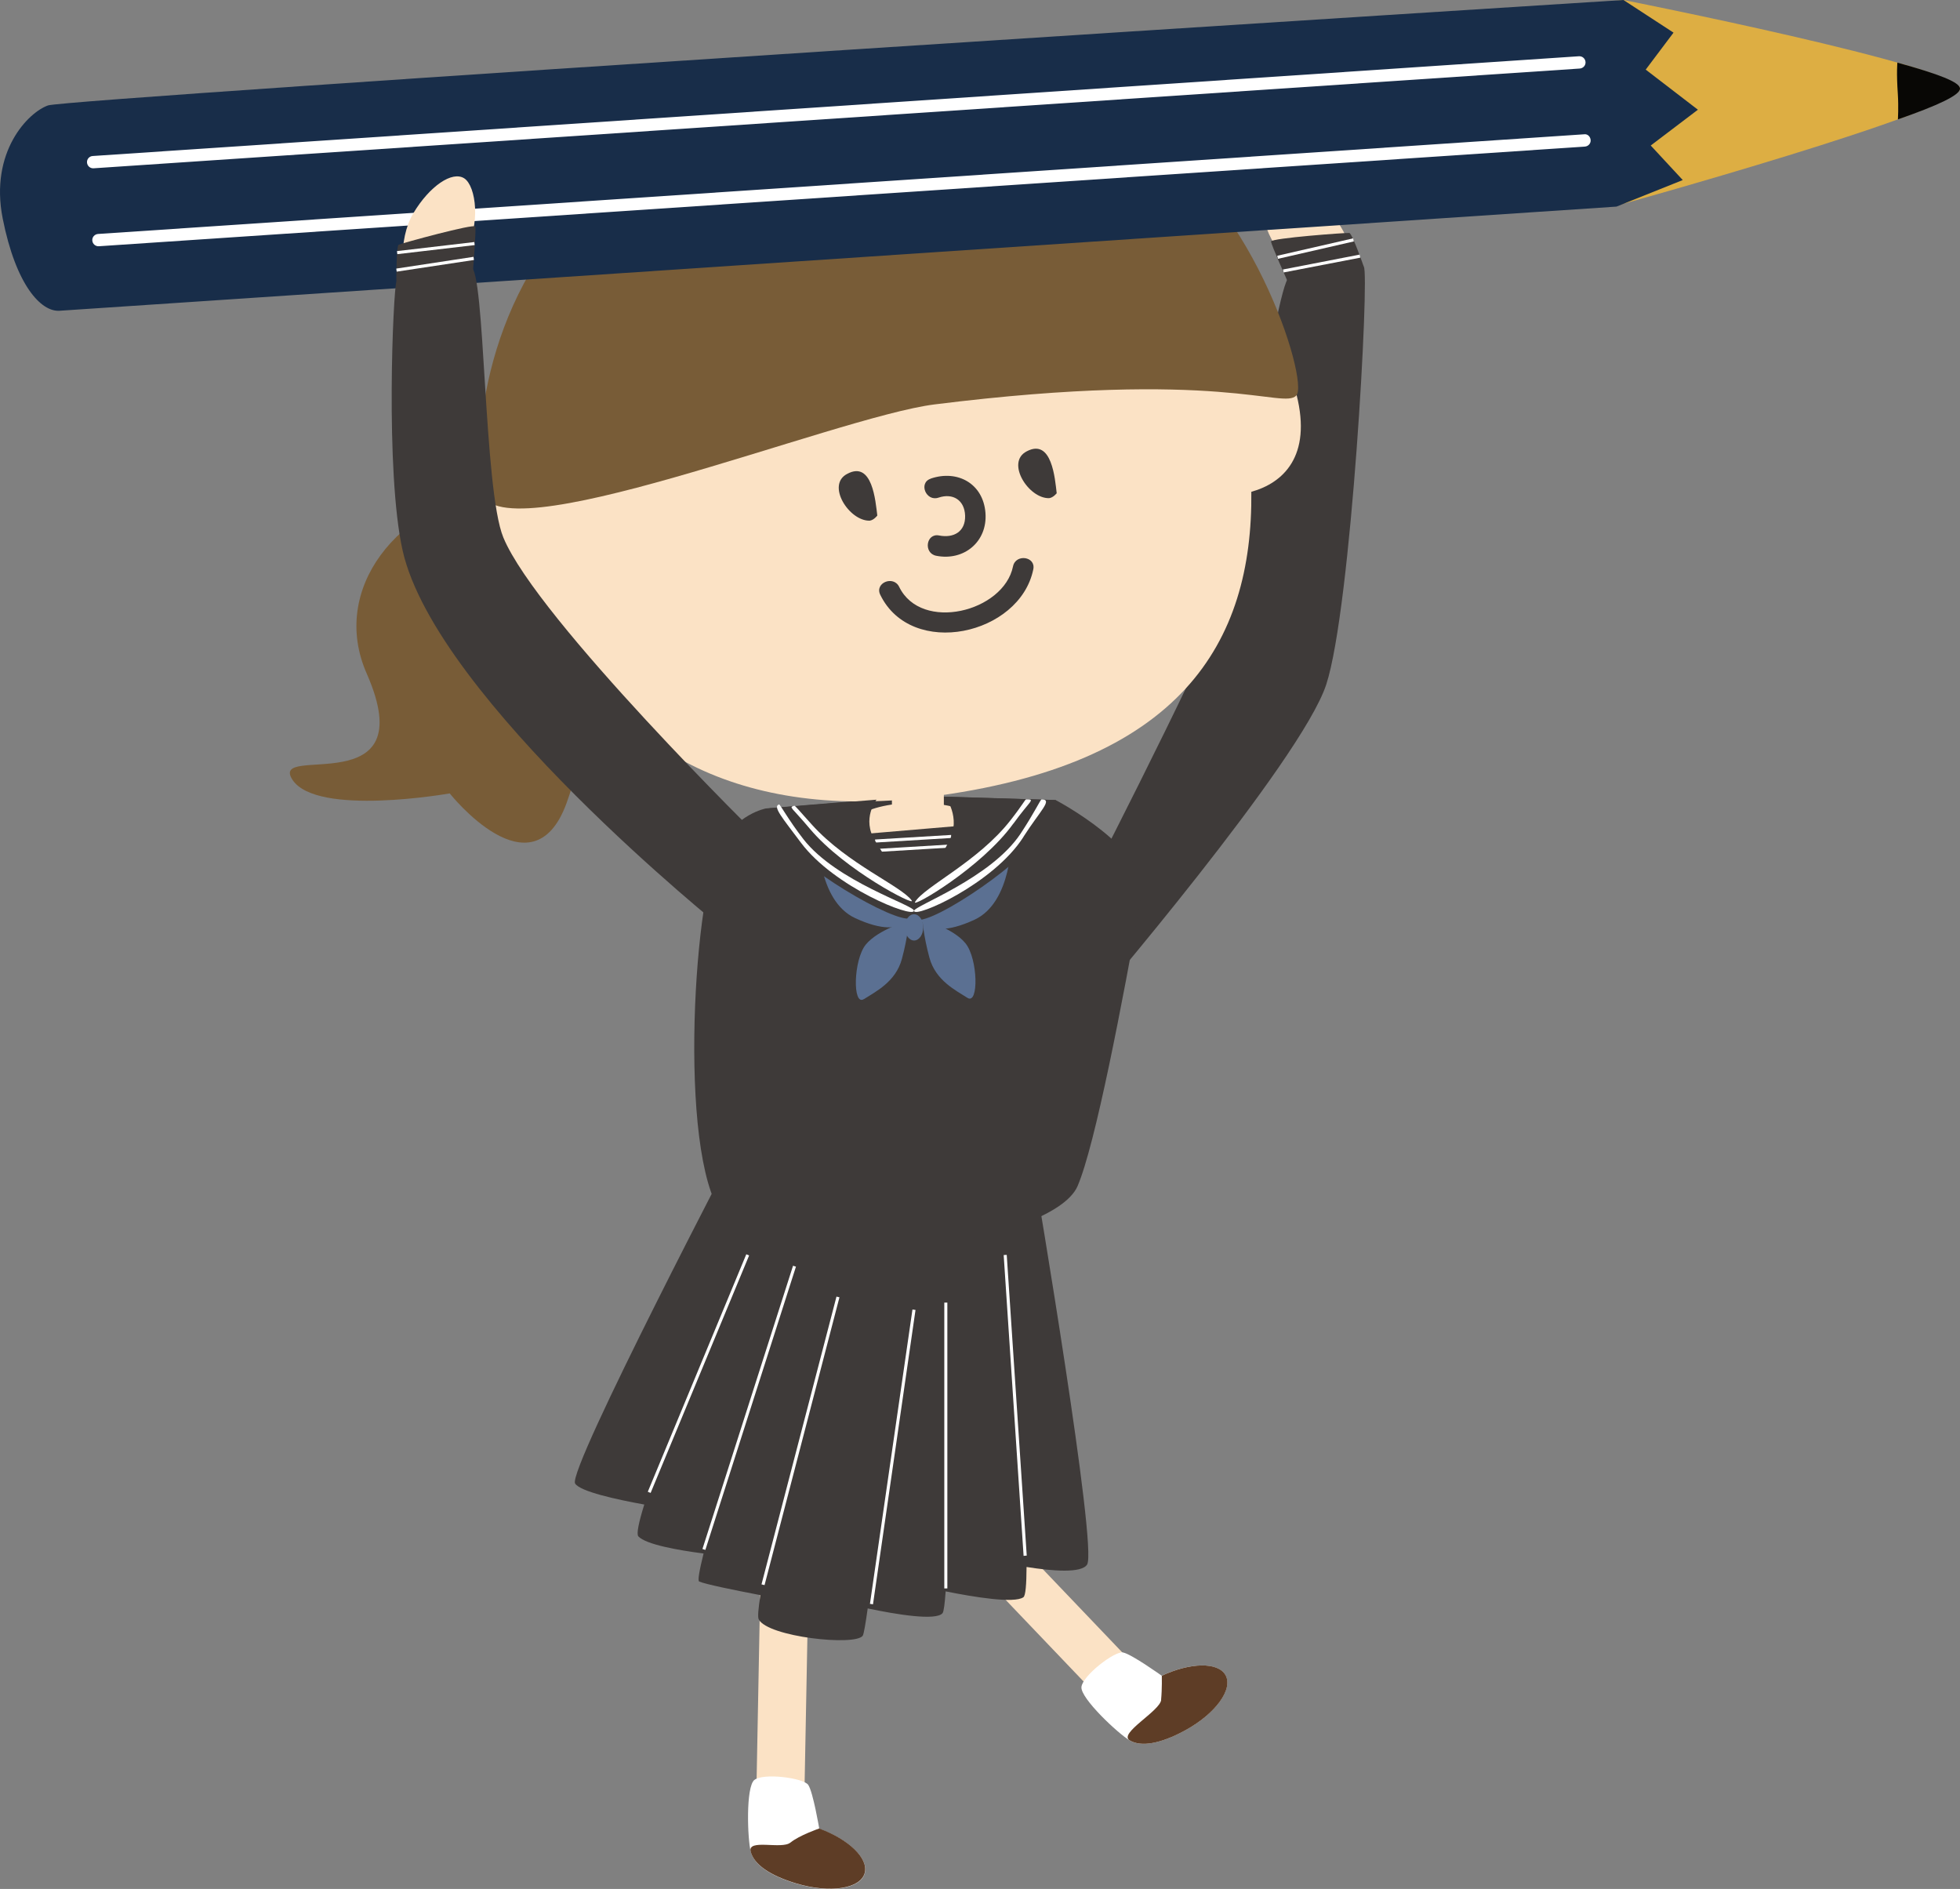<?xml version="1.0" encoding="UTF-8"?>
<svg id="_圖層_2" data-name="圖層 2" xmlns="http://www.w3.org/2000/svg" viewBox="0 0 218.52 210.56">
  <rect x="0" y="0" width="218.52" height="210.56" fill="#808080" stroke="none"/>
  <defs>
    <style>
      .cls-1 {
        fill: #fff;
      }

      .cls-2 {
        fill: #fbe2c5;
      }

      .cls-3 {
        fill: #ddae43;
      }

      .cls-4 {
        fill: #080705;
      }

      .cls-5 {
        fill: #3e3a39;
      }

      .cls-6 {
        fill: #182d49;
      }

      .cls-7 {
        fill: #5b7092;
      }

      .cls-8 {
        fill: #5e3d26;
      }

      .cls-9 {
        fill: #785c37;
      }
    </style>
  </defs>
  <g id="_圖層_1-2" data-name="圖層 1">
    <g>
      <g>
        <path class="cls-2" d="M150.67,31.34c.97-1.26-.27-5.95-2.97-8.17-2.69-2.22-5.66-2.99-6.62-1.74-.96,1.26-.01,5.53,2.68,7.74,2.69,2.21,5.95,3.42,6.92,2.16Z"/>
        <path class="cls-5" d="M118.11,104.81s10.81-20.76,17.03-34.29c2.44-5.31,7.1-38.77,8.55-39.57,1.45-.8,6.99-2.81,8.36-1.22,.65,.76-1.39,38.04-4.19,46.58-2.8,8.54-26.51,36.19-26.51,36.19l-3.23-7.69Z"/>
        <path class="cls-5" d="M141.71,26.92c-.02-.37,8.42-1,8.73-.95,.32,.05,1.61,3.76,1.61,3.76l-8.53,1.56s-1.8-4.01-1.81-4.37Z"/>
        <polygon class="cls-1" points="143.11 30.37 143.04 30.04 151.59 28.38 151.66 28.72 143.11 30.37"/>
        <polygon class="cls-1" points="142.48 28.85 142.4 28.51 150.86 26.57 150.94 26.91 142.48 28.85"/>
      </g>
      <rect class="cls-2" x="69.44" y="185.67" width="35.59" height="5.36" transform="translate(-102.75 271.98) rotate(-88.91)"/>
      <rect class="cls-2" x="111.47" y="158.78" width="5.36" height="35.59" transform="translate(-90.36 127.71) rotate(-43.68)"/>
      <path class="cls-1" d="M84.11,198.41c.97-.8,5.45-.24,6,.55,.54,.79,1.23,4.89,1.23,4.89,3.28,1.19,5.51,3.31,5.08,4.94-.46,1.77-3.87,2.3-7.62,1.18-2.9-.86-4.73-2.1-5.1-3.56-.37-1.46-.56-7.2,.4-8Z"/>
      <path class="cls-8" d="M88.13,205.39c.97-.8,3.2-1.57,3.2-1.57,3.28,1.2,5.51,3.31,5.08,4.95-.46,1.77-3.87,2.3-7.62,1.18-2.9-.87-4.73-2.1-5.1-3.56-.37-1.46,3.47-.2,4.43-1Z"/>
      <path class="cls-1" d="M120.57,188.05c.12-1.26,3.69-4.02,4.63-3.85,.94,.17,4.32,2.59,4.32,2.59,3.17-1.47,6.23-1.55,7.09-.09,.92,1.58-1.11,4.36-4.55,6.22-2.66,1.44-4.83,1.85-6.12,1.08-1.3-.77-5.49-4.7-5.37-5.95Z"/>
      <path class="cls-8" d="M129.45,189.48c.12-1.25,.08-2.69,.08-2.69,3.17-1.47,6.23-1.55,7.09-.09,.92,1.58-1.11,4.36-4.55,6.22-2.66,1.44-4.83,1.85-6.12,1.08-1.3-.77,3.39-3.27,3.51-4.52Z"/>
      <g>
        <path class="cls-5" d="M115.43,131.44l-15.29-2.42-17.28-2.73s-19.67,37.61-18.74,39.08c.57,.9,4.63,1.78,7.71,2.34-.62,1.99-.89,3.29-.66,3.55,.84,.9,4.36,1.53,7.27,1.91-.47,1.89-.67,3.04-.49,3.12,.67,.3,3.96,.97,6.83,1.52-.24,1.5-.32,2.46-.19,2.7,1.02,1.96,10.74,3,11.59,1.83,.12-.16,.31-1.27,.56-3.05,3.17,.67,7.65,1.41,8.35,.52,.13-.17,.24-1.03,.34-2.42,3.08,.62,7.66,1.38,8.67,.65,.24-.17,.34-1.41,.35-3.37,2.89,.46,6.13,.72,6.75-.27,1.19-1.87-5.78-42.95-5.78-42.95Z"/>
        <rect class="cls-1" x="63.54" y="152.95" width="28.66" height=".34" transform="translate(-93.4 166.37) rotate(-67.47)"/>
        <rect class="cls-1" x="66.95" y="156.75" width="33.15" height=".34" transform="translate(-91.38 188.67) rotate(-72.26)"/>
        <polygon class="cls-1" points="85.24 176.69 84.9 176.61 93.26 144.53 93.59 144.61 85.24 176.69"/>
        <rect class="cls-1" x="105.28" y="145.2" width=".34" height="31.86"/>
        <polygon class="cls-1" points="97.33 178.83 96.99 178.78 101.73 145.97 102.07 146.02 97.33 178.83"/>
        <polygon class="cls-1" points="114.12 173.43 111.9 139.9 112.24 139.88 114.47 173.4 114.12 173.43"/>
      </g>
      <path class="cls-5" d="M117.71,89.18l-15.37-.47-16.96,1.41s-3.39,.63-5.21,4.36c-3,6.15-4.64,36.09,.83,41.47,6.96,6.85,36.33,2.8,39.14-3.74,1.98-4.62,4.97-20.31,7.15-32.45,.91-5.07-9.58-10.57-9.58-10.57Z"/>
      <path class="cls-2" d="M105.23,89.73v-2.72h-5.79v2.67c-2.68,.4-4.57,1.37-4.57,2.5,0,1.49,3.28,2.71,7.33,2.71s7.33-1.21,7.33-2.71c0-1.09-1.77-2.03-4.3-2.46Z"/>
      <path class="cls-5" d="M96.11,92.98l12.49-1.06s3.2,9.52-6.56,9.52-5.93-8.47-5.93-8.47Z"/>
      <g>
        <path class="cls-9" d="M67.17,60.35s.14-7.9-11.43-6.05c-11.57,1.84-18.96,11.46-14.86,20.77,6.44,14.63-10.97,7.69-8.28,11.84,2.69,4.16,17.54,1.53,17.54,1.53,0,0,9.17,11.57,13.01,1.12,3.84-10.46,4.02-29.21,4.02-29.21Z"/>
        <g>
          <path class="cls-2" d="M50.99,59.69c0-3.36,3.8-4.69,7.56-5.26-.48-18.68,14.9-35.29,35.84-37.9,19.44-2.44,37.21,8.02,42.96,24.12,3.32-.15,6.48,.49,7.2,3.34,1.74,6.9-1.53,9.86-5.04,10.83,.17,16.81-7.81,30.5-36.1,34.03-21.9,2.73-35.94-6.27-41.82-20.39-.49,.21-1.01,.34-1.52,.41-3.98,.5-9.08-1.04-9.09-9.18Z"/>
          <path class="cls-5" d="M103.76,53.35c2.99-1.02,5.86,.55,6.11,3.83,.24,3.21-2.41,5.39-5.5,4.77-1.44-.29-1.12-2.55,.33-2.26,1.63,.32,2.95-.43,2.9-2.21-.06-1.73-1.36-2.55-2.96-2.01-1.39,.48-2.27-1.64-.88-2.11h0Z"/>
          <path class="cls-5" d="M115.2,63.47c-1.5,7.33-13.58,9.99-17.06,2.83-.65-1.33,1.47-2.2,2.11-.88,2.47,5.07,11.65,2.79,12.69-2.28,.29-1.44,2.57-1.12,2.26,.33h0Z"/>
          <path class="cls-5" d="M117.81,54.97c-.19-1.59-.53-6.15-3.34-4.66-2.38,1.22,.2,5.28,2.5,5.22,.47-.06,.85-.56,.85-.56"/>
          <path class="cls-5" d="M97.81,57.46c-.2-1.58-.54-6.15-3.35-4.64-2.38,1.22,.2,5.27,2.5,5.22,.47-.06,.85-.57,.85-.57"/>
          <path class="cls-9" d="M144.53,44.09c-1.53,1.57-8.33-3.01-40.34,.99-11.15,1.4-49.64,17.22-50.58,9.48-.8-6.65,.68-23.43,14.37-34.67,12.02-9.88,17.43-11.63,30.11-11.84,12.67-.21,16.31,1.39,28.69,7.05,12.38,5.67,19.26,27.44,17.74,28.99Z"/>
        </g>
      </g>
      <polygon class="cls-1" points="97.58 93.92 97.56 93.58 106.04 93.07 106.06 93.41 97.58 93.92"/>
      <polygon class="cls-1" points="97.58 94.98 97.56 94.64 106.04 94.13 106.06 94.47 97.58 94.98"/>
      <path class="cls-7" d="M91.22,93.17s-.11,7.23,4.14,9.18c6.15,2.84,6.54-1.14,6.54-1.14,0,0-1.27,.46-5.44-2.8-4.17-3.26-5.24-5.24-5.24-5.24Z"/>
      <path class="cls-7" d="M112.77,93.35s.11,7.23-4.14,9.18c-6.15,2.83-6.54-1.14-6.54-1.14,0,0,1.27,.46,5.44-2.8,4.17-3.26,5.24-5.24,5.24-5.24Z"/>
      <path class="cls-7" d="M96.31,111.38c1.27-.82,3.55-1.92,4.24-4.48,.69-2.56,.78-4.27,.78-4.27,0,0-3.42,.96-4.81,2.67-1.38,1.72-1.48,6.89-.21,6.07Z"/>
      <path class="cls-7" d="M107.86,111.23c-1.27-.82-3.55-1.92-4.24-4.48-.69-2.55-.78-4.27-.78-4.27,0,0,3.43,.96,4.81,2.68,1.38,1.71,1.49,6.89,.21,6.07Z"/>
      <g>
        <path class="cls-5" d="M105.38,88.81s1.81,2.33,.45,4.92c-2.86,5.44-4.44,6.77-3.92,8.55,.52,1.79,11.98-5.8,13.58-8.85,1.6-3.06,2.22-4.24,2.22-4.24l-12.33-.38Z"/>
        <path class="cls-1" d="M114.09,93.3c1.87-2.93,3.34-4.19,2.03-4.19-.11,0-.83,1.54-2.33,3.81-3.33,5.02-11.94,8.07-11.88,8.62,.09,.84,8.85-3.01,12.19-8.24Z"/>
        <path class="cls-1" d="M112.99,91.8c1.88-2.62,2.49-2.7,1.42-2.7-.12,0-.33,.52-1.73,2.31-3.61,4.64-9.61,7.41-10.66,9.13-.46,.75,7.4-3.8,10.96-8.74Z"/>
      </g>
      <g>
        <path class="cls-5" d="M97.73,89.13s-1.71,2.14-.15,4.63c3.26,5.21,4.62,6.52,4.24,8.34-.38,1.82-12.06-4.98-13.89-7.91-1.83-2.93-2.54-4.06-2.54-4.06l12.34-.99Z"/>
        <path class="cls-1" d="M89.3,93.94c-2.08-2.78-3.19-4.05-2.44-4.27,.11-.03,1.04,1.72,2.71,3.87,3.7,4.75,12.44,7.39,12.33,7.99-.16,.83-8.88-2.63-12.6-7.59Z"/>
        <path class="cls-1" d="M90.28,92.37c-2.07-2.47-2.37-2.36-1.73-2.55,.11-.03,.48,.47,2.01,2.15,3.95,4.36,9.91,6.78,11.09,8.41,.51,.71-7.44-3.34-11.36-8Z"/>
      </g>
      <path class="cls-7" d="M102.93,103.37c0,.81-.46,1.47-1.02,1.47s-1.03-.66-1.03-1.47,.46-1.46,1.03-1.46,1.02,.65,1.02,1.46Z"/>
      <g>
        <g>
          <path class="cls-3" d="M218.52,9.88c-.03-2.46-37.52-9.88-37.52-9.88l-12.77,1.25s-3.54,1.19-2.58,9.69c.96,8.5,6.67,12.4,6.67,12.4l7.76-.37s38.48-10.63,38.44-13.09Z"/>
          <path class="cls-4" d="M218.52,9.88c0-.72-2.37-1.62-6.98-2.9,0,0-.12,1.06,.05,3.52,.09,1.42,.01,2.81,.01,2.81,4.52-1.58,6.93-2.72,6.92-3.43Z"/>
          <path class="cls-6" d="M186.57,3.63l-5.57-3.63S7.57,10.98,5.36,11.75c-2.21,.77-6.53,5.16-5.06,12.6,1.47,7.43,4.27,10.43,6.34,10.29,2.07-.14,173.58-11.61,173.58-11.61l7.39-2.96-3.57-3.85,5.26-3.99-5.82-4.47,3.1-4.12Z"/>
        </g>
        <path class="cls-1" d="M10.43,18.76h0S176.13,7.64,176.13,7.64c.38-.03,.67-.35,.64-.73-.03-.38-.35-.66-.73-.64h0L10.34,17.39c-.38,.02-.67,.35-.64,.73,.03,.38,.35,.66,.73,.64Z"/>
        <path class="cls-1" d="M11.01,27.45s0,0,0,0l165.69-11.11c.38-.03,.67-.35,.64-.73-.03-.38-.34-.7-.73-.64L10.93,26.08c-.38,.03-.67,.35-.64,.73,.03,.38,.35,.66,.73,.64Z"/>
      </g>
      <g>
        <path class="cls-2" d="M46.04,32.43c-1.33-.86-1.74-5.7,.06-8.69,1.79-2.99,4.32-4.72,5.66-3.86,1.33,.87,1.86,5.2,.07,8.19-1.79,2.99-4.46,5.22-5.79,4.36Z"/>
        <path class="cls-5" d="M85.07,93.75s-25.18-24.71-28.95-33.83c-2.23-5.4-2.01-29.94-3.64-30.21-1.63-.27-7.52-.31-8.28,1.65-.36,.93-1.28,21.24,.69,30.01,3.72,16.54,35.76,42.18,35.76,42.18l4.42-9.8Z"/>
        <path class="cls-5" d="M52.99,25.25c-.11-.35-8.27,1.88-8.54,2.03-.28,.15-.26,4.09-.26,4.09l8.56-1.39s.35-4.38,.24-4.73Z"/>
        <polygon class="cls-1" points="44.23 30.28 44.18 29.94 52.79 28.63 52.84 28.98 44.23 30.28"/>
        <polygon class="cls-1" points="44.3 28.33 44.26 27.99 52.88 26.98 52.92 27.32 44.3 28.33"/>
      </g>
    </g>
  </g>
</svg>